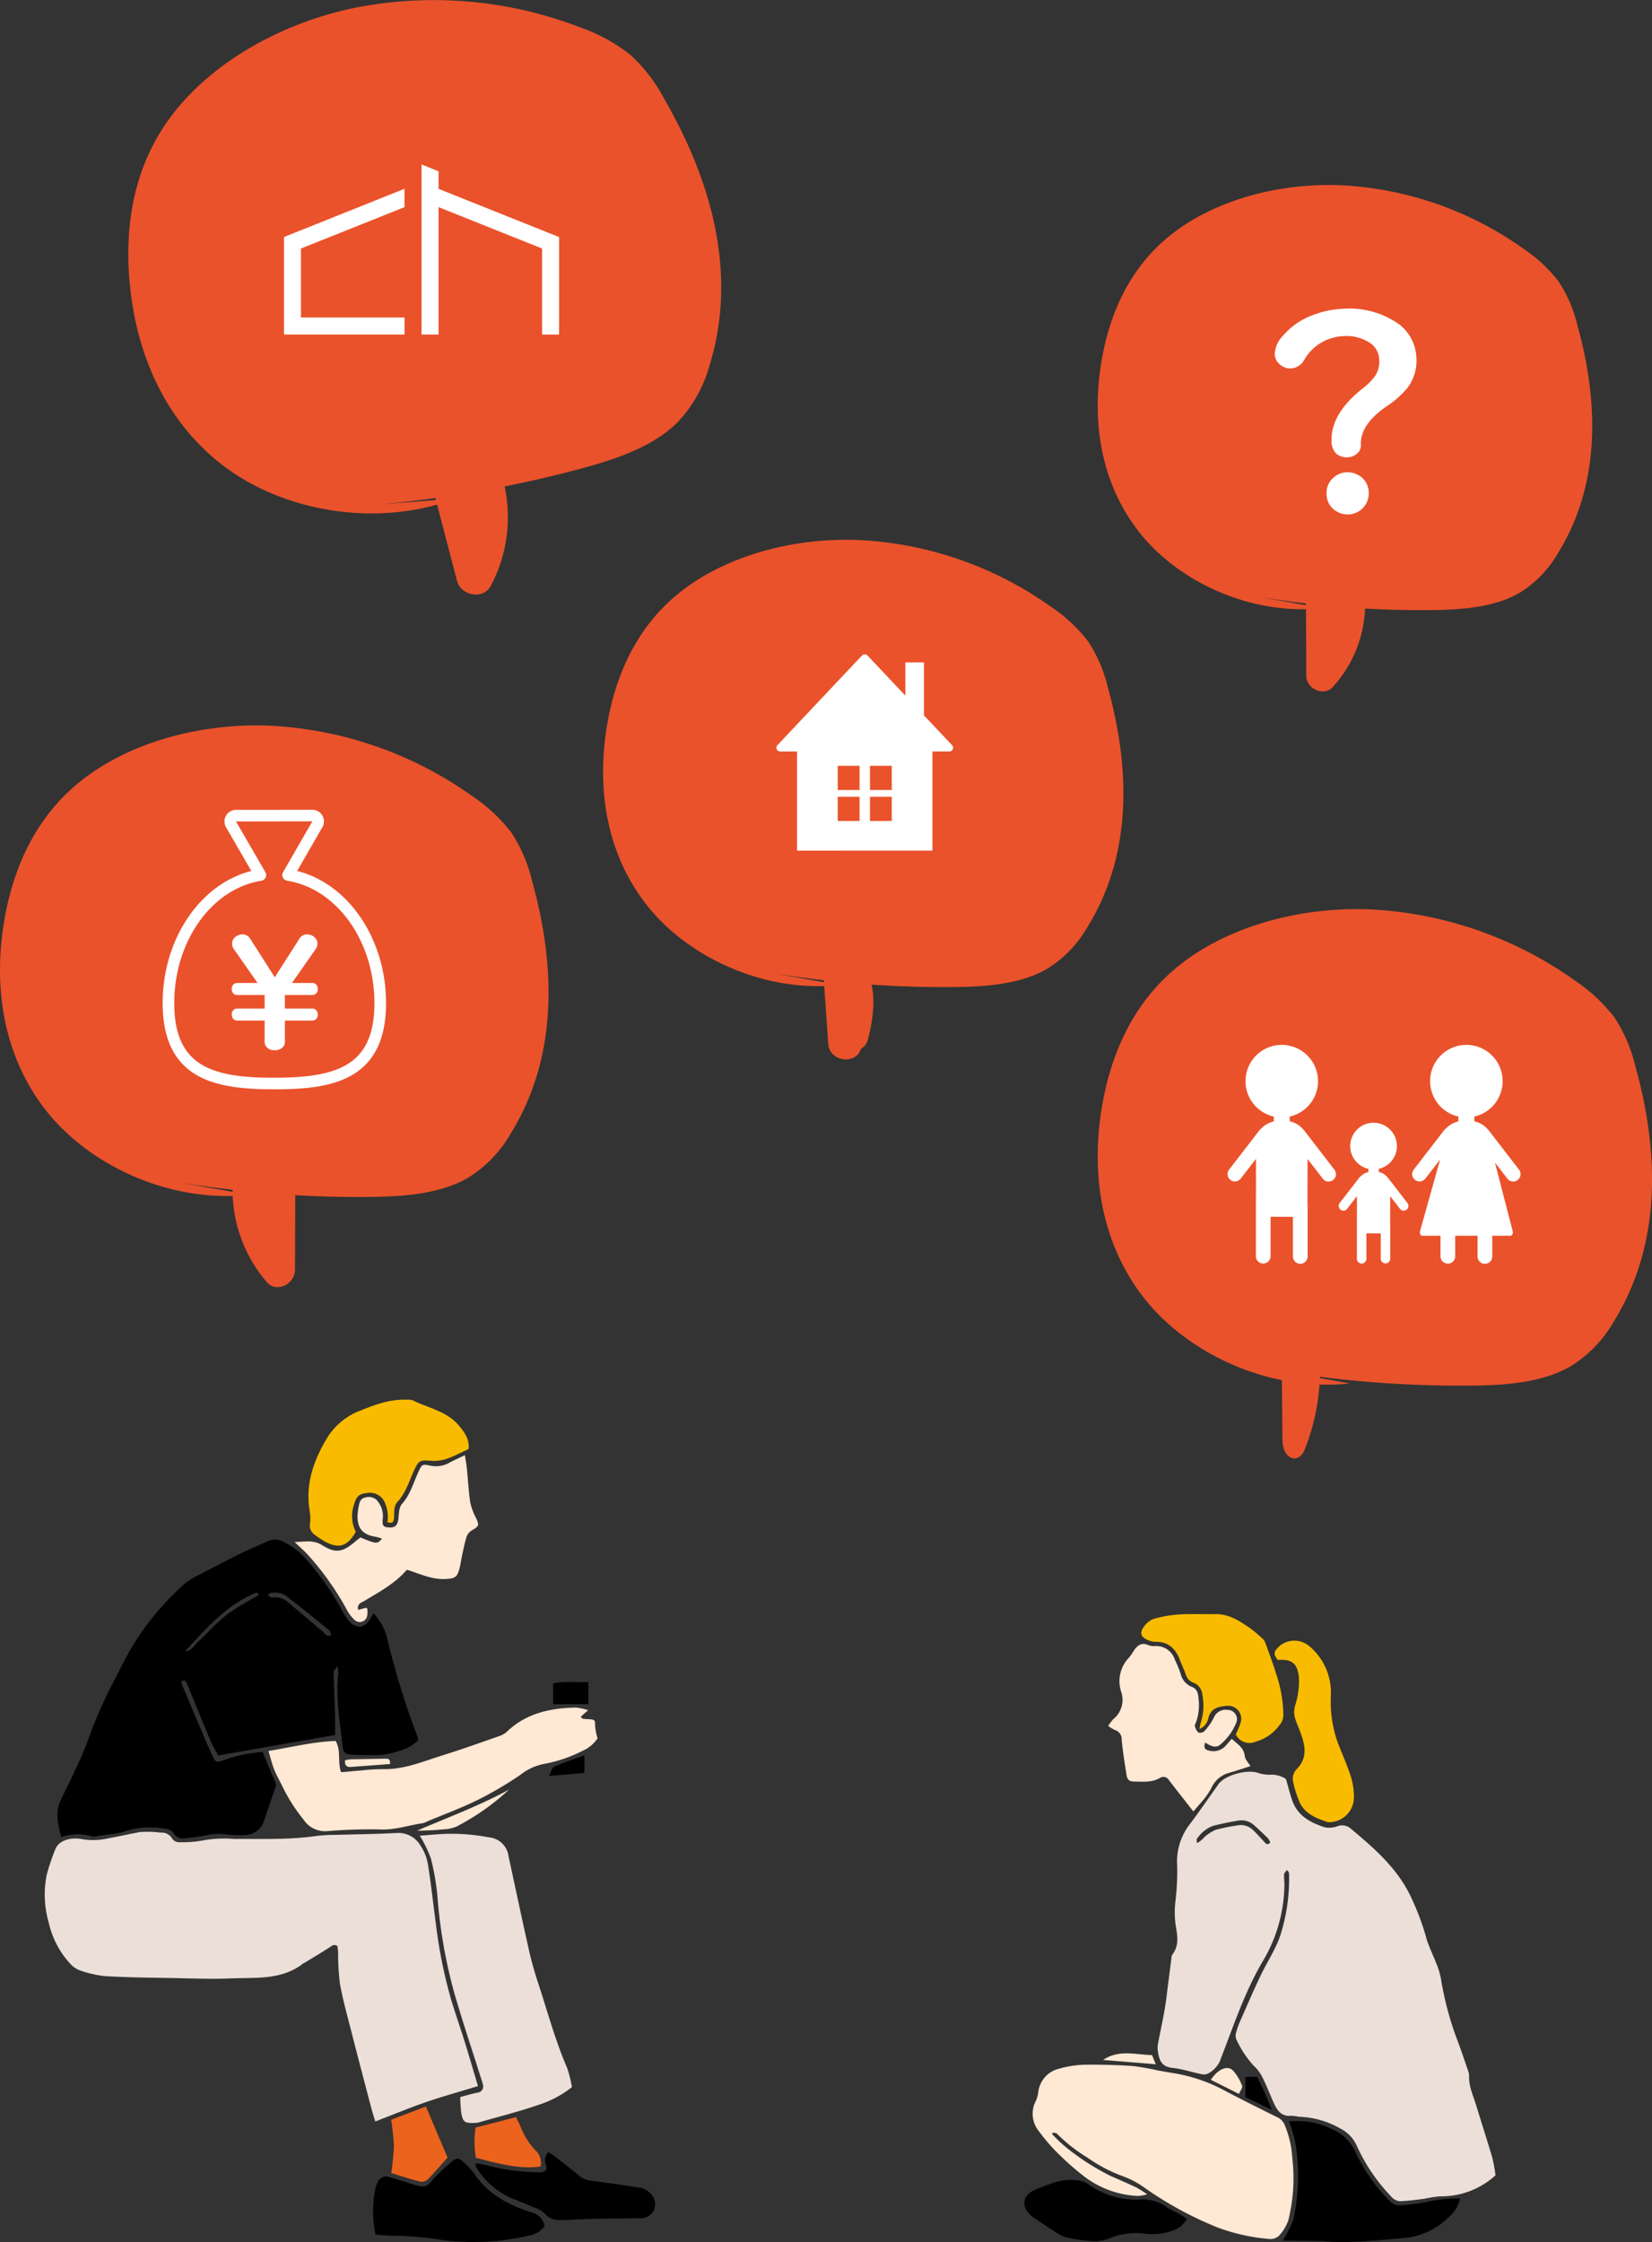 <svg xmlns="http://www.w3.org/2000/svg" width="283" height="384" viewBox="0 0 283 384">
  <rect x="0" y="0" width="283" height="384" fill="#333333" stroke="none"/>
  <g id="top_ie_img_02" transform="translate(-1455.17 -3654.837)">
    <g id="グループ_631" data-name="グループ 631" transform="translate(1462.821 3894.554)">
      <g id="グループ_629" data-name="グループ 629" transform="translate(0)">
        <path id="パス_5466" data-name="パス 5466" d="M-379.173,282.527c-3.131.957-6.047,1.759-8.9,2.743s-5.674,2.155-8.7,3.316c-.224-.764-.5-1.617-.724-2.482-1.16-4.413-2.324-8.824-3.454-13.245-.673-2.63-1.407-5.255-1.882-7.923a43.461,43.461,0,0,1-.3-5.367c-.019-.366-.086-.73-.124-1.036-.639-.4-.975.011-1.385.27-1.419.9-2.86,1.763-4.293,2.639-.045.028-.111.025-.152.058-3.663,2.909-8.07,2.4-12.289,2.58-3.307.143-6.629.007-9.943-.053-3.913-.07-7.83-.107-11.737-.332a18.27,18.27,0,0,1-4.427-1.031,4.229,4.229,0,0,1-1.667-1.238,15.176,15.176,0,0,1-3.546-6.865,17.252,17.252,0,0,1-.355-8.227,36.673,36.673,0,0,1,1.45-4.315c.674-1.738,2.911-2.131,4.662-1.771a11.419,11.419,0,0,0,4.453-.161c1.8-.313,3.564-.732,5.351-1.059a16.9,16.9,0,0,1,3.564.088,2.076,2.076,0,0,1,2.035,1.066,1.407,1.407,0,0,0,1.085.575,20.447,20.447,0,0,0,4.51-.362,20.074,20.074,0,0,1,5.028-.189c4.717-.039,9.44.16,14.134-.529a26.952,26.952,0,0,1,3.091-.173c3.527-.109,7.058-.132,10.58-.329a4.39,4.39,0,0,1,4.093,2.176,8.1,8.1,0,0,1,1.257,3.137c.545,3.378.908,6.785,1.363,10.179a82.445,82.445,0,0,0,2.635,13.095c.727,2.39,1.556,4.749,2.3,7.135C-380.685,277.38-379.963,279.881-379.173,282.527Z" transform="translate(453.404 -164.97)" fill="#ebdfd8"/>
        <path id="パス_5467" data-name="パス 5467" d="M-396.962,199.517a9.333,9.333,0,0,1,2.421,4.683,139.216,139.216,0,0,0,5.129,16.5,4.222,4.222,0,0,1,.089.536,7.834,7.834,0,0,1-1.864,1.3,15.242,15.242,0,0,1-5.369,1.251c-1.359-.038-2.722,0-4.078-.083-1.222-.071-1.544-.368-1.667-1.557-.423-4.1-1.2-8.18-.714-12.334a6.855,6.855,0,0,0-.15-1.246c-.354.492-.646.709-.642.919.06,2.6.171,5.2.249,7.8.029.97,0,1.943,0,3.042l-20.018,3.505c-.367-.69-.913-1.561-1.31-2.5-1.356-3.2-2.659-6.417-3.985-9.628-.163-.395-.3-.845-1-.632a2.114,2.114,0,0,0,.062.583q2.05,4.88,4.124,9.753c.34.8.712,1.583,1.07,2.374.559,1.24.728,1.344,1.948.859a25.392,25.392,0,0,1,6.683-1.412c.821,1.955,1.613,3.843,2.358,5.62-.7,2.028-1.4,4.006-2.054,6a3.535,3.535,0,0,1-3.5,2.626,17.8,17.8,0,0,1-3.258-.149,9.129,9.129,0,0,0-3.385.228c-1.111.211-2.239.344-3.365.463a1.818,1.818,0,0,1-2.066-.939,1.6,1.6,0,0,0-1.062-.629,14.244,14.244,0,0,0-7.209.367c-1.656.573-3.586.541-5.366.949a.334.334,0,0,1-.162-.013,8.469,8.469,0,0,0-5.436.068c-.512-2.222-1.095-4.209-.087-6.311,1.592-3.324,3.295-6.614,4.6-10.051a79.91,79.91,0,0,1,3.445-8.261c1.243-2.419,2.451-4.857,3.754-7.243a47.147,47.147,0,0,1,9.243-11.346,13.335,13.335,0,0,1,3.015-1.884q3.526-1.874,7.109-3.64c1.364-.674,2.785-1.233,4.16-1.885a3.134,3.134,0,0,1,3.1.169,12.729,12.729,0,0,1,3.908,3.158,47.993,47.993,0,0,1,5.617,8,14.2,14.2,0,0,0,1.085,1.822c1.415,2,3.131,1.867,4.22-.31A5.919,5.919,0,0,1-396.962,199.517Zm-32.3,6.5c1.194-.072,1.621-1.173,2.379-1.813.827-.7,1.533-1.537,2.322-2.283a32.959,32.959,0,0,1,2.549-2.272,30.436,30.436,0,0,1,2.734-1.764c.867-.526,1.757-1.014,2.638-1.519l-.319-.443C-422.1,197.959-425.638,202.043-429.259,206.02Zm14.376-9.915-.117.386c.212.106.453.337.633.3A3.386,3.386,0,0,1-411.4,197.8c1.969,1.609,3.89,3.276,5.83,4.922.346.293.568.835,1.363.508-.146-.316-.2-.707-.43-.891-2.392-1.946-4.793-3.882-7.233-5.766A3.352,3.352,0,0,0-414.883,196.1Z" transform="translate(453.314 -162.903)"/>
        <path id="パス_5468" data-name="パス 5468" d="M-379.551,284.412c1.156-.3,2.042-.567,2.944-.751a1.049,1.049,0,0,0,.914-1.426c-.111-.529-.308-1.041-.471-1.56-1.5-4.764-3.1-9.5-4.475-14.3a87.281,87.281,0,0,1-2.816-16.2,41.076,41.076,0,0,0-1.119-6.581,22.18,22.18,0,0,0-1.907-3.934c1.178-.093,2.433-.2,3.689-.289a33.86,33.86,0,0,1,8.114.567,3.707,3.707,0,0,1,3.393,3.221c1.175,5.418,2.315,10.843,3.534,16.25.429,1.905.982,3.79,1.593,5.648,1.578,4.8,2.885,9.689,4.9,14.343a20.583,20.583,0,0,1,.835,3.318,17.93,17.93,0,0,1-5.826,3.072c-3.332,1.15-6.767,2.006-10.162,2.976a3.379,3.379,0,0,1-.809.086c-1.564.052-1.9-.18-2.168-1.754A24.887,24.887,0,0,1-379.551,284.412Z" transform="translate(450.748 -164.985)" fill="#ebdfd8"/>
        <path id="パス_5469" data-name="パス 5469" d="M-358.724,217.268l-1.255,1.119c.141.149.23.33.349.351a8.843,8.843,0,0,0,.973.066c1.141.081,1.135.141,1.136,1.241a11.111,11.111,0,0,0,.422,2.047,6.022,6.022,0,0,1-2.623,2.162,24.078,24.078,0,0,1-6.614,2.228,9.493,9.493,0,0,0-4.059,1.915,62.979,62.979,0,0,1-7.3,4.275c-2.773,1.366-5.694,2.435-8.55,3.634a3.228,3.228,0,0,1-.752.309c-2.349.326-4.6,1.135-7.035,1.087a86.867,86.867,0,0,0-9.288.276A4.424,4.424,0,0,1-407.477,236a28.7,28.7,0,0,1-3.51-5.47c-.489-1.03-1.075-2.02-1.5-3.075-.4-.983-.634-2.029-.989-3.2,3.986-.648,7.659-1.59,11.5-1.711.986,1.675.285,3.594.94,5.35,1.164-.1,2.283-.214,3.4-.3a35.431,35.431,0,0,1,3.739-.231c3.641.1,6.916-1.329,10.275-2.371,3.317-1.029,6.588-2.21,9.867-3.356a3.56,3.56,0,0,0,1.214-.768c3.3-3.113,7.383-3.959,11.718-4.046A10.886,10.886,0,0,1-358.724,217.268Z" transform="translate(451.819 -164.092)" fill="#ffe8d4"/>
        <path id="パス_5470" data-name="パス 5470" d="M-408.813,186.677c1.733-.032,3.163-.415,4.685.532,2.343,1.458,3.514,1.222,5.6-.526.329-.277.672-.539.981-.786,2.849,1.158,2.849,1.158,3.706.214a7.287,7.287,0,0,0-1.051-.323c-2.208-.322-3.174-1.39-3.148-3.591a11.244,11.244,0,0,1,.235-1.77c.118-.68.39-1.281,1.168-1.386a1.915,1.915,0,0,1,2.134.76,4.049,4.049,0,0,1,.791,2.89c-.132,1.186.087,1.414.967,1.487,1.048.085,1.5-.247,1.685-1.281.076-.426.053-.872.138-1.3a2.921,2.921,0,0,1,.424-1.365c1.466-1.565,1.989-3.6,2.847-5.464.652-1.418.656-1.475,2.178-1.146a4.734,4.734,0,0,0,3.28-.587c.753-.39,1.524-.74,2.552-1.236.142.96.267,1.629.335,2.3.195,1.94.294,3.892.58,5.817a10.03,10.03,0,0,0,.95,2.567c.62,1.362.577,1.468-.7,2.215a2.111,2.111,0,0,0-.873,1.076c-.32.976-.511,2-.733,3-.175.8-.279,1.608-.481,2.4-.4,1.557-.758,1.753-2.4,1.841-2.308.126-4.317-.86-6.508-1.551,0,0-.149-.013-.2.052-1.995,2.317-4.656,3.714-7.21,5.262-.5.3-1.269.461-1.062,1.521l1.382-.365c.054.048.186.111.19.181a3.85,3.85,0,0,1,0,1.126,1.293,1.293,0,0,1-2.256.7,6.578,6.578,0,0,1-1.336-1.826,49.305,49.305,0,0,0-6.284-8.914C-406.966,188.358-407.831,187.637-408.813,186.677Z" transform="translate(451.634 -162.305)" fill="#ffe8d4"/>
        <path id="パス_5471" data-name="パス 5471" d="M-378.922,170.377c-1.433.649-2.533,1.254-3.7,1.643a6.9,6.9,0,0,1-2.671.359c-1.977-.16-2.172-.064-2.97,1.677-.834,1.819-1.391,3.781-2.8,5.315-.715.78-.569,1.84-.628,2.809-.042.692-.313.985-1.116.72a6.175,6.175,0,0,0-.571-3.61,2.8,2.8,0,0,0-3.046-1.374c-1.2.088-1.721.57-2.1,1.915a6.033,6.033,0,0,0,.287,4.717c-1.466,2.5-2.828,2.939-5.265,1.682a17.93,17.93,0,0,1-1.756-1.17,1.885,1.885,0,0,1-.816-1.971,7.6,7.6,0,0,0-.058-2.114c-.811-4.744.769-8.938,3.181-12.826a11.425,11.425,0,0,1,5.569-4.4c2.507-1,5.083-1.969,7.882-1.826a2.619,2.619,0,0,1,.969.074c2.651,1.32,5.761,1.863,7.819,4.188C-379.674,167.357-378.7,168.73-378.922,170.377Z" transform="translate(451.536 -161.912)" fill="#f9bb00"/>
        <path id="パス_5472" data-name="パス 5472" d="M-365.437,308.781a3.744,3.744,0,0,1-2.411,1.6,41.935,41.935,0,0,1-14.9.861,58.378,58.378,0,0,0-9.063-.783,25.589,25.589,0,0,1-2.592-.2,19.156,19.156,0,0,1-.019-7.854,3.142,3.142,0,0,1,.322-.919,1.6,1.6,0,0,1,2.24-1.008c1.361.375,2.7.834,4.049,1.244,1.923.583,2.177.385,3.43-1.094a31.852,31.852,0,0,1,3.344-3.079,1,1,0,0,1,1.464.107,13.25,13.25,0,0,1,2.037,2.1c2.336,3.575,5.847,5.4,9.726,6.68A2.947,2.947,0,0,1-365.437,308.781Z" transform="translate(451.079 -167.286)"/>
        <path id="パス_5473" data-name="パス 5473" d="M-376.546,297.993c.551.093,1,.148,1.44.247a36.744,36.744,0,0,0,8.692,1.3c.326-.006.654.048.979.024.908-.065,1.2-.374.953-1.261a2.077,2.077,0,0,1,.38-2.175,4.521,4.521,0,0,1,.7.373c1.583,1.232,3.184,2.444,4.722,3.733a4.083,4.083,0,0,0,2.253.8c2.745.376,5.49.753,8.225,1.2a2.869,2.869,0,0,1,1.393.737,2.63,2.63,0,0,1,.886,2.945,2.524,2.524,0,0,1-2.5,1.513c-2.441.04-4.883.042-7.324.093-1.791.038-3.582.114-5.371.2-1.324.061-2.583.1-3.569-1.095a4.444,4.444,0,0,0-1.666-.978c-1.342-.588-2.7-1.128-4.064-1.669a13.229,13.229,0,0,1-6.01-5.3C-376.506,298.561-376.484,298.378-376.546,297.993Z" transform="translate(450.353 -167.24)"/>
        <path id="パス_5474" data-name="パス 5474" d="M-381.933,296.714c-1.088,1.218-2.2,2.532-3.405,3.762a1.567,1.567,0,0,1-1.277.36c-1.621-.41-3.211-.94-4.964-1.473a44.642,44.642,0,0,0,.452-4.574,43.08,43.08,0,0,0-.47-4.552l5.957-2.27C-384.373,290.96-383.161,293.819-381.933,296.714Z" transform="translate(450.951 -166.916)" fill="#ec631d"/>
        <path id="パス_5475" data-name="パス 5475" d="M-376.549,291.662l6.94-1.8c.295.612.554,1.085.758,1.582a11.941,11.941,0,0,0,2.58,4.115,2.923,2.923,0,0,1,.863,2.768c-2.919.354-5.459.012-11.079-1.51A16.5,16.5,0,0,1-376.549,291.662Z" transform="translate(450.36 -166.991)" fill="#ec631d"/>
        <path id="パス_5476" data-name="パス 5476" d="M-356.669,212.274v3.791H-362.7v-3.572C-360.754,212.074-358.736,212.355-356.669,212.274Z" transform="translate(449.804 -163.911)"/>
        <path id="パス_5477" data-name="パス 5477" d="M-371.224,231.457a40.178,40.178,0,0,1-9,6.326,6.318,6.318,0,0,1-2.19.473c-1.508.148-3.023.216-4.554.225C-381.677,236.213-376.289,234.212-371.224,231.457Z" transform="translate(450.767 -164.673)" fill="#ffe8d4"/>
        <path id="パス_5478" data-name="パス 5478" d="M-357.366,225.334v3.015l-6.051.52c.395-.787.505-1.453.839-1.6C-360.95,226.579-359.263,226.023-357.366,225.334Z" transform="translate(449.832 -164.43)"/>
        <path id="パス_5479" data-name="パス 5479" d="M-392.13,226.854l-6.694.5c-.786.059-1.051-.337-.993-1.141a6.944,6.944,0,0,1,.961-.163c1.952-.046,3.906-.061,5.859-.114C-392.432,225.92-392.007,225.978-392.13,226.854Z" transform="translate(451.277 -164.454)" fill="#ffe8d4"/>
      </g>
      <g id="グループ_630" data-name="グループ 630" transform="translate(167.825 36.72)">
        <path id="パス_5480" data-name="パス 5480" d="M-146.956,559.376c.376,1.3.664,2.476,1.054,3.615.909,2.659,3.121,3.845,5.569,4.63a3.925,3.925,0,0,0,2.212-.187,2.236,2.236,0,0,1,2.252.419c4.14,3.457,8.193,6.962,10.483,12.07a43.415,43.415,0,0,1,2.458,6.619c.4,1.495,1.15,2.892,1.7,4.349a13.443,13.443,0,0,1,.8,2.589,54.326,54.326,0,0,0,2.88,10.751c.638,1.691,1.206,3.407,1.791,5.118a2.528,2.528,0,0,1,.169.883c-.062,1.754.684,3.311,1.18,4.926.929,3.026,1.906,6.038,2.8,9.075a26.581,26.581,0,0,1,.543,3,13.83,13.83,0,0,1-9.5,3.6,20.741,20.741,0,0,0-2.652.412c-1.442.178-2.887.387-4.335.421a2.207,2.207,0,0,1-1.367-.785,30.919,30.919,0,0,1-5.906-8.694,6.03,6.03,0,0,0-2.845-2.974,14.936,14.936,0,0,0-7.027-2.005,12.606,12.606,0,0,0-1.337-.177c-1.78.184-2.485-.991-3.079-2.333-.651-1.472-1.238-2.974-1.964-4.407a6.975,6.975,0,0,0-1.46-1.877,17.54,17.54,0,0,1-2.958-4.526,1.74,1.74,0,0,1,.01-1.147,11.919,11.919,0,0,1,.647-1.848c1.2-2.709,2.356-5.437,3.647-8.1,1.2-2.482,2.794-4.778,3.52-7.489a32.172,32.172,0,0,0,1.245-9.536,1.82,1.82,0,0,0-.058-.445c-.025-.083-.116-.147-.317-.386-.188.281-.464.507-.48.75-.04.649.071,1.306.051,1.958a26,26,0,0,1-3.614,12.774c-2.77,4.646-4.577,9.713-6.476,14.74-.3.8-.632,1.589-.907,2.4a4.6,4.6,0,0,1-2.124,2.266,1.913,1.913,0,0,1-1.266.041c-1.573-.323-3.119-.85-4.705-1.017-1.887-.2-2.372-1.172-2.608-3.063a3.923,3.923,0,0,1,.067-1.2c.365-1.925.785-3.839,1.125-5.768.234-1.333.374-2.685.548-4.029.2-1.542.391-3.084.592-4.624a1.563,1.563,0,0,1,.165-.729c1.277-1.615.827-3.458.556-5.188a15.973,15.973,0,0,1-.025-3.89,43.543,43.543,0,0,0,.306-6.155,10.388,10.388,0,0,1,2.211-7.166c1.632-2.162,3.159-4.4,4.733-6.612.058-.082.108-.17.171-.249,1.224-1.551,4.9-2.514,6.788-1.845a6.372,6.372,0,0,0,1.908.3A4.371,4.371,0,0,1-146.956,559.376Zm-2.7,10.88a2.46,2.46,0,0,0-.358-.714c-.744-.744-1.519-1.457-2.294-2.17a3.223,3.223,0,0,0-2.77-.894c-1.478.242-2.954.533-4.4.908a5.7,5.7,0,0,0-2.746,2.245c-.112.133.019.467.036.708a5,5,0,0,0,1.216-.983A6.791,6.791,0,0,1-159,568.064a32.307,32.307,0,0,1,3.672-.756,3,3,0,0,1,2.766.836c.651.621,1.251,1.3,1.864,1.956C-150.423,570.4-150.176,570.758-149.653,570.256Z" transform="translate(191.781 -531.115)" fill="#ebdfd8"/>
        <path id="パス_5481" data-name="パス 5481" d="M-188.587,623.779a25.729,25.729,0,0,0,2.673,2.507,42.043,42.043,0,0,0,7.366,4.691c1.472.64,2.947,1.279,4.4,1.962a20.006,20.006,0,0,1,1.858,1.177,7.686,7.686,0,0,1-1.515.285,16.33,16.33,0,0,1-9.11-3.218,44.672,44.672,0,0,1-4.31-3.742,31.358,31.358,0,0,1-3.567-4.071,4.718,4.718,0,0,1-.569-5.251,5.31,5.31,0,0,0,.429-1.593,4.686,4.686,0,0,1,3.668-3.955,17.453,17.453,0,0,1,4.158-.649c2.765-.043,5.538.037,8.3.219a40.61,40.61,0,0,1,4.443.781c.989.177,1.981.351,2.974.506a27.892,27.892,0,0,1,8.617,3.053q4.346,2.27,8.754,4.42a2.582,2.582,0,0,1,1.356,1.5,17.339,17.339,0,0,1,1.239,5.563,29.12,29.12,0,0,1,.04,6.467,33.759,33.759,0,0,1-.72,4.143,7.833,7.833,0,0,1-1.626,2.66,2.125,2.125,0,0,1-1.621.532,33.2,33.2,0,0,1-8.791-1.936,61.845,61.845,0,0,1-12.921-7.066,15.112,15.112,0,0,0-3.486-1.777,26.451,26.451,0,0,1-5.974-3.156,27.187,27.187,0,0,1-5.205-4.081c-.14-.157-.474-.144-.718-.211Z" transform="translate(193.331 -534.746)" fill="#ffe8d4"/>
        <path id="パス_5482" data-name="パス 5482" d="M-161.4,551.533c-.393.972.089,1.272.645,1.374a2.8,2.8,0,0,0,2.774-.745c.363-.4.716-.808,1.129-1.275.94.92,2.064,1.476,2.217,2.938.064.621.652,1.187.979,1.739-1.305.415-2.516.838-3.749,1.179a4.646,4.646,0,0,0-2.894,2.465,11.867,11.867,0,0,1-1.042,1.657c-.641.819-1.347,1.586-2.1,2.466-.418-.532-.782-1-1.146-1.463-1.017-1.3-2.043-2.6-3.046-3.914a1.09,1.09,0,0,0-1.577-.34c-1.346.775-2.823.614-4.273.6-.948-.011-1.269-.269-1.417-1.206-.313-1.981-.631-3.964-.817-5.96a1.633,1.633,0,0,0-1.187-1.676,6.292,6.292,0,0,1-1.129-.689,8.8,8.8,0,0,1,.855-1.138,4.25,4.25,0,0,0,1.4-4.627,5.808,5.808,0,0,1,1.367-5.991,10.818,10.818,0,0,0,.762-1.122c.617-.9,1.327-1.5,2.522-.949a2.694,2.694,0,0,0,1.184.145,3.366,3.366,0,0,1,3.337,2.328,24.9,24.9,0,0,1,.973,2.366A3.191,3.191,0,0,0-163.683,542c.889.311,1.081,1.17,1.126,1.977a8.588,8.588,0,0,1-.454,4.155c-.082.182-.222.414-.17.566a2.277,2.277,0,0,0,.591,1.107,1.083,1.083,0,0,0,1.033-.214,10.065,10.065,0,0,0,1.622-2.329,2.189,2.189,0,0,1,2.3-1.33,1.608,1.608,0,0,1,1.559,2.178,9.462,9.462,0,0,1-2.717,3.739C-159.562,552.578-160.482,552.126-161.4,551.533Z" transform="translate(192.394 -529.531)" fill="#ffe8d4"/>
        <path id="パス_5483" data-name="パス 5483" d="M-145.922,642.745a28.723,28.723,0,0,0,1.707-3.423,18.536,18.536,0,0,0,.582-3.249,33.143,33.143,0,0,0-.191-10.209,28.216,28.216,0,0,0-1.045-3.547,13.954,13.954,0,0,1,6.111.787c.331.117.635.3.962.431a7.7,7.7,0,0,1,4.447,4.387,29.567,29.567,0,0,0,5.752,8.065,2.175,2.175,0,0,0,1.913.695,31.078,31.078,0,0,0,5.051-.717,26.321,26.321,0,0,1,5.067-.435,6.046,6.046,0,0,1-2.1,3.332,12.2,12.2,0,0,1-7.34,3.424c-3.7.333-7.4.688-11.117.722-1.1.01-2.2-.151-3.309-.187-1.505-.049-3.012-.055-4.518-.074C-144.587,642.738-145.222,642.745-145.922,642.745Z" transform="translate(190.226 -535.444)"/>
        <path id="パス_5484" data-name="パス 5484" d="M-155.763,549.753a14.969,14.969,0,0,0,.835-2.014,2.226,2.226,0,0,0-2.361-2.865c-1.445.1-2.775.4-3.192,2.171a2.456,2.456,0,0,1-1.51,1.792c.112-.516.15-.842.254-1.147a9.44,9.44,0,0,0,.264-4.624,2.431,2.431,0,0,0-1.6-2.181,2.078,2.078,0,0,1-1.259-1.409c-.316-.848-.694-1.671-1.022-2.514-.742-1.9-1.973-3.1-4.166-3.048a3.319,3.319,0,0,1-1.305-.309c-1.226-.511-1.463-1.268-.635-2.335a3.535,3.535,0,0,1,1.6-1.277,20.617,20.617,0,0,1,4.285-.764c2.1-.129,4.223-.025,6.335-.06,2.314-.036,4.123,1.156,5.909,2.385a21.923,21.923,0,0,1,1.968,1.645,1.957,1.957,0,0,1,.582.679c.567,1.493,1.095,3,1.627,4.508.133.378.207.778.359,1.146a23.106,23.106,0,0,1,1.179,6.66,2.681,2.681,0,0,1-.633,1.953,7.632,7.632,0,0,1-4.133,2.879A2.6,2.6,0,0,1-155.763,549.753Z" transform="translate(191.983 -529.161)" fill="#f9bb00"/>
        <path id="パス_5485" data-name="パス 5485" d="M-146.894,537.353c-1-1.224-.477-1.633.247-2.358a3.965,3.965,0,0,1,5.213.05,10.38,10.38,0,0,1,3.616,8.425,20.851,20.851,0,0,0,1.278,8.29c.742,1.862,1.554,3.7,2.16,5.611a11.377,11.377,0,0,1,.507,3.551,4.237,4.237,0,0,1-3.653,4.163,2.118,2.118,0,0,1-.9.01c-1.881-.628-3.751-1.376-4.69-3.261a18.587,18.587,0,0,1-1.185-3.718,2.369,2.369,0,0,1,.757-2.2c1.528-1.62,1.4-3.459.784-5.362-.308-.956-.709-1.881-1.059-2.824a4,4,0,0,1-.1-2.66,12.476,12.476,0,0,0,.5-2.2,11.542,11.542,0,0,0,.111-2.69C-143.58,537.9-144.572,537.147-146.894,537.353Z" transform="translate(190.329 -529.491)" fill="#f9bb00"/>
        <path id="パス_5486" data-name="パス 5486" d="M-165.578,639.719a4.273,4.273,0,0,1-2.6,2.1,10.157,10.157,0,0,1-4.761.447,11.632,11.632,0,0,0-5.9.832,6.957,6.957,0,0,1-2.788.468,30.076,30.076,0,0,1-4.179-.541,4.938,4.938,0,0,1-1.676-.648c-1.409-.861-2.775-1.79-4.157-2.7a5.846,5.846,0,0,1-.488-.354c-1.983-1.613-1.669-3.715.709-4.638,2.148-.835,4.25-1.83,6.676-1.574a4.348,4.348,0,0,1,2.106.605,14.286,14.286,0,0,0,8.776,2.744A6.825,6.825,0,0,1-169,637.782a15.232,15.232,0,0,0,1.734.908C-166.708,639-166.176,639.351-165.578,639.719Z" transform="translate(193.433 -536.174)"/>
        <path id="パス_5487" data-name="パス 5487" d="M-152.828,617.6v-3.446h2.015c.4.836.86,1.723,1.265,2.631s.761,1.842,1.249,3.033Z" transform="translate(190.692 -534.897)"/>
        <path id="パス_5488" data-name="パス 5488" d="M-154.348,616.965l-4.823-2.416c1.165-1.776,2.786-2.542,3.751-1.634a7.818,7.818,0,0,1,1.6,2.645C-153.693,615.867-154.127,616.415-154.348,616.965Z" transform="translate(191.12 -534.788)" fill="#ffe8d4"/>
        <path id="パス_5489" data-name="パス 5489" d="M-178.978,610.968c2.676-1.831,5.526-.918,8.4-.831.219.537.418,1.024.639,1.564Z" transform="translate(192.457 -534.605)" fill="#ffe8d4"/>
      </g>
    </g>
    <g id="グループ_791" data-name="グループ 791" transform="translate(1643.216 3686.522)">
      <path id="パス_6105" data-name="パス 6105" d="M88.913,1473.062c-12.415,1.337-24.926-4.615-31.554-13.153s-8.031-19.167-6.348-29.138c1.228-7.274,4.145-14.581,10.124-20.133,7.53-6.993,19.446-10.483,30.941-10a58.852,58.852,0,0,1,31.109,10.793,25.549,25.549,0,0,1,6.125,5.681,23.146,23.146,0,0,1,3.2,7.421c3.634,12.967,4.1,27.1-3.24,39.01a19.353,19.353,0,0,1-6.654,6.907c-4.37,2.524-10.072,2.906-15.454,2.947a171.818,171.818,0,0,1-29.508-2.317Z" transform="translate(-50.361 -1400.594)" fill="#ea522b"/>
      <path id="パス_6106" data-name="パス 6106" d="M130.116,1549.768l.052,15.892c.007,2.217,3,3.682,4.581,1.9a21.213,21.213,0,0,0,5.36-16.847,2.776,2.776,0,0,0-2.683-2.683c-1.3-.013-2.873,1.246-2.683,2.683a16.126,16.126,0,0,1-3.788,13.052l4.581,1.9-.052-15.892c-.011-3.453-5.378-3.459-5.367,0Z" transform="translate(-94.447 -1481.62)" fill="#ea522b"/>
      <path id="パス_6107" data-name="パス 6107" d="M138.53,1450.009a14.6,14.6,0,0,0-8.557-2.045,16.062,16.062,0,0,0-5.039,1,12.375,12.375,0,0,0-5.4,3.677,4.76,4.76,0,0,0-1.356,3.1,2.324,2.324,0,0,0,.78,1.675,2.727,2.727,0,0,0,1.983.771,2.793,2.793,0,0,0,2.277-1.455,8.092,8.092,0,0,1,6.7-4.076,7.256,7.256,0,0,1,4.35,1.02,3.571,3.571,0,0,1,1.809,2.973,4.708,4.708,0,0,1-.678,2.791,11.269,11.269,0,0,1-2.362,2.332q-5.31,4.284-5.12,8.867a2.933,2.933,0,0,0,.778,2.122,2.813,2.813,0,0,0,3.616-.007,1.974,1.974,0,0,0,.624-1.611q-.1-3.389,4.446-6.5a16.254,16.254,0,0,0,3.432-3.006,7.662,7.662,0,0,0,1.632-5.269A7.551,7.551,0,0,0,138.53,1450.009Z" transform="translate(-87.85 -1426.769)" fill="#fff"/>
      <path id="パス_6108" data-name="パス 6108" d="M143.369,1511.031a3.608,3.608,0,0,0-4.323.626,3.39,3.39,0,0,0-1.028,2.663,3.425,3.425,0,0,0,2.06,3.146,3.61,3.61,0,0,0,5.162-3.423A3.4,3.4,0,0,0,143.369,1511.031Z" transform="translate(-98.813 -1461.389)" fill="#fff"/>
    </g>
    <g id="グループ_792" data-name="グループ 792" transform="translate(1643.216 3810.538)">
      <path id="パス_6109" data-name="パス 6109" d="M233.145,1689.509c-13.917,1.5-27.94-5.173-35.37-14.743s-9-21.486-7.116-32.662c1.376-8.154,4.647-16.344,11.348-22.568,8.441-7.839,21.8-11.751,34.683-11.21a65.968,65.968,0,0,1,34.872,12.1,28.638,28.638,0,0,1,6.866,6.368,25.949,25.949,0,0,1,3.585,8.318c4.073,14.535,4.6,30.375-3.632,43.729a21.7,21.7,0,0,1-7.459,7.742c-4.9,2.829-11.29,3.257-17.324,3.3a192.6,192.6,0,0,1-33.076-2.6Z" transform="translate(-189.93 -1608.276)" fill="#ea522b"/>
      <path id="パス_6110" data-name="パス 6110" d="M247.348,1669.232a1.251,1.251,0,0,0-.187-.193,4.241,4.241,0,0,0-2.228-1.3v-.809a6.213,6.213,0,1,0-2.732,0v.825a4.36,4.36,0,0,0-2.125,1.211,1.244,1.244,0,0,0-.29.265l-5.259,6.811a1.259,1.259,0,0,0,1.992,1.539l2.633-3.409c0,2.71-.005,6.631-.013,8.025,0,.016-.005.031-.005.048v8.6a1.259,1.259,0,0,0,2.518,0V1684.1h3.83v6.755a1.259,1.259,0,1,0,2.517,0v-8.6a1.456,1.456,0,0,0-.025-.258c0-1.527.013-5.212.019-7.8l2.622,3.4a1.259,1.259,0,0,0,1.992-1.539Z" transform="translate(-212.039 -1631.405)" fill="#fff"/>
      <path id="パス_6111" data-name="パス 6111" d="M273.683,1696.021l1.7-2.2c0,1.747,0,4.273-.008,5.168,0,.01,0,.02,0,.031v5.541a.81.81,0,0,0,1.621,0v-4.35h2.466v4.35a.811.811,0,0,0,1.621,0v-5.541a.959.959,0,0,0-.016-.156c0-.977.008-3.36.012-5.033l1.688,2.186a.811.811,0,0,0,1.283-.991l-3.387-4.386a.812.812,0,0,0-.121-.124,2.731,2.731,0,0,0-1.434-.837v-.522a4,4,0,1,0-1.759,0v.533a2.809,2.809,0,0,0-1.368.78.8.8,0,0,0-.187.17l-3.386,4.386a.811.811,0,0,0,1.283.991Z" transform="translate(-230.972 -1644.671)" fill="#fff"/>
      <path id="パス_6112" data-name="パス 6112" d="M310.434,1669.232a1.252,1.252,0,0,0-.187-.193,4.241,4.241,0,0,0-2.228-1.3v-.809a6.213,6.213,0,1,0-2.732,0v.825a4.36,4.36,0,0,0-2.125,1.211,1.245,1.245,0,0,0-.29.265l-5.259,6.811a1.259,1.259,0,0,0,1.992,1.539l2.552-3.3-3.448,12.3c-.1.372.113.759.41.759h3.1v3.519a1.259,1.259,0,0,0,2.518,0v-3.519h3.83v3.519a1.259,1.259,0,1,0,2.517,0v-3.519h3.1c.3,0,.506-.387.41-.759l-3.052-11.783,2.156,2.792a1.259,1.259,0,0,0,1.992-1.539Z" transform="translate(-243.498 -1631.405)" fill="#fff"/>
      <path id="パス_6113" data-name="パス 6113" d="M272.4,1759.614a37,37,0,0,1-2.582,15.1c-1.1,2.667-3.794,1.687-3.825-1.646l-.119-12.883c-.039-4.2,4.066-4.2,4.105,0l.119,12.883-3.825-1.646a28.1,28.1,0,0,0,2.022-11.8c-.129-4.2,3.976-4.186,4.105,0Z" transform="translate(-234.348 -1682.177)" fill="#ea522b"/>
    </g>
    <g id="グループ_794" data-name="グループ 794" transform="translate(1455.17 3779.078)">
      <path id="パス_6114" data-name="パス 6114" d="M513.77,1645.534c-13.772,1.483-27.65-5.119-35-14.59s-8.909-21.262-7.042-32.322c1.362-8.069,4.6-16.173,11.23-22.333,8.352-7.757,21.571-11.628,34.322-11.093a65.279,65.279,0,0,1,34.508,11.972,28.309,28.309,0,0,1,6.795,6.3,25.667,25.667,0,0,1,3.548,8.232c4.031,14.384,4.548,30.059-3.593,43.273a21.468,21.468,0,0,1-7.381,7.662c-4.847,2.8-11.173,3.223-17.143,3.269a190.517,190.517,0,0,1-32.732-2.571Z" transform="translate(-471.005 -1565.147)" fill="#ea522b"/>
      <g id="グループ_793" data-name="グループ 793" transform="translate(27.866 14.451)">
        <path id="パス_6115" data-name="パス 6115" d="M550.213,1604.748l4.327-7.508a1.976,1.976,0,0,0-1.713-2.964h0l-13.092.01a1.977,1.977,0,0,0-1.709,2.966l4.339,7.5c-8.761,2.213-15.2,11.654-15.19,22.626,0,6.011,1.907,10.043,5.815,12.325,3.67,2.143,8.747,2.44,13.245,2.44h.085c9.257-.008,19.133-1.158,19.121-14.8C565.432,1616.378,558.978,1606.947,550.213,1604.748Zm-3.98,35.413c-4.232,0-8.981-.264-12.243-2.17-3.292-1.922-4.827-5.294-4.831-10.613-.008-10.579,6.4-19.586,14.91-20.951a.993.993,0,0,0,.7-1.476l-5.035-8.68,13.085-.023-5.014,8.7a.992.992,0,0,0,.7,1.475c8.511,1.351,14.936,10.348,14.944,20.927.009,10.7-6.277,12.8-17.138,12.81Z" transform="translate(-527.174 -1594.276)" fill="#fff"/>
        <path id="パス_6116" data-name="パス 6116" d="M564.856,1647.66a.843.843,0,0,0,.528-.167,1.028,1.028,0,0,0,.386-.849,1.1,1.1,0,0,0-.322-.811.83.83,0,0,0-.592-.232h-3.513l4.04-5.777a1.67,1.67,0,0,0,.321-.965,1.425,1.425,0,0,0-.553-1.132,1.862,1.862,0,0,0-1.248-.45,1.508,1.508,0,0,0-1.313.785l-4.195,6.563-4.182-6.562a1.557,1.557,0,0,0-1.351-.785,1.9,1.9,0,0,0-1.081.347,1.423,1.423,0,0,0-.695,1.261,1.635,1.635,0,0,0,.321.94l4.04,5.777h-3.513a.831.831,0,0,0-.437.116,1.012,1.012,0,0,0-.476.926,1.071,1.071,0,0,0,.3.772.811.811,0,0,0,.618.245h4.722v2.316h-4.722a.792.792,0,0,0-.489.154.984.984,0,0,0-.425.862,1.1,1.1,0,0,0,.321.811.831.831,0,0,0,.592.232h4.722v3.629a1.333,1.333,0,0,0,.193.721,1.673,1.673,0,0,0,1.531.733,1.869,1.869,0,0,0,1.4-.527,1.308,1.308,0,0,0,.347-.927v-3.629h4.722a.835.835,0,0,0,.438-.116,1,1,0,0,0,.476-.914,1.031,1.031,0,0,0-.36-.824.808.808,0,0,0-.554-.206h-4.722v-2.316Z" transform="translate(-539.192 -1615.944)" fill="#fff"/>
      </g>
      <path id="パス_6117" data-name="パス 6117" d="M562.043,1714.6l-.055,17.627c-.008,2.46-3.176,4.084-4.851,2.1a24.266,24.266,0,0,1-5.676-18.687c.2-1.606,1.161-2.958,2.842-2.977a2.926,2.926,0,0,1,2.842,2.977,18.48,18.48,0,0,0,4.012,14.478l-4.851,2.1.055-17.627a2.842,2.842,0,1,1,5.684,0Z" transform="translate(-511.453 -1639.009)" fill="#ea522b"/>
    </g>
    <g id="グループ_795" data-name="グループ 795" transform="translate(1558.481 3747.281)">
      <path id="パス_6118" data-name="パス 6118" d="M759.026,1610.427c-13.064,1.407-26.228-4.856-33.2-13.84s-8.45-20.169-6.68-30.66c1.292-7.654,4.361-15.342,10.652-21.184,7.923-7.358,20.462-11.031,32.557-10.524a61.928,61.928,0,0,1,32.734,11.357,26.881,26.881,0,0,1,6.445,5.978,24.366,24.366,0,0,1,3.366,7.808c3.824,13.644,4.313,28.513-3.409,41.048a20.362,20.362,0,0,1-7,7.267c-4.6,2.656-10.6,3.057-16.261,3.1a180.785,180.785,0,0,1-31.049-2.438Z" transform="translate(-718.46 -1534.173)" fill="#ea522b"/>
      <path id="パス_6119" data-name="パス 6119" d="M808.29,1609.478V1592.5h2.891a.642.642,0,0,0,.467-1.082l-4.816-5.106v-9.07h-3.186v5.691l-6.489-6.879a.662.662,0,0,0-.934,0l-14.491,15.365a.642.642,0,0,0,.466,1.082h2.891v16.981ZM795.8,1604.4h-3.736v-4.149H795.8Zm0-5.3h-3.736v-4.149H795.8Zm5.52,5.3h-3.736v-4.149h3.736Zm0-5.3h-3.736v-4.149h3.736Z" transform="translate(-751.864 -1556.24)" fill="#fff"/>
      <path id="パス_6120" data-name="パス 6120" d="M804.995,1699.028l-.953-13.608-4.249,2.438c2.881,1.867,1.6,6.209.938,8.879-.878,3.527,4.567,5.032,5.445,1.5,1.371-5.51,1.857-11.763-3.533-15.257a2.842,2.842,0,0,0-4.249,2.438l.953,13.608c.252,3.605,5.9,3.633,5.647,0Z" transform="translate(-760.775 -1612.747)" fill="#ea522b"/>
    </g>
    <g id="グループ_797" data-name="グループ 797" transform="translate(1477.154 3654.837)">
      <path id="パス_6121" data-name="パス 6121" d="M-161.654,1498.227c-13.835,5.2-29.932,2.07-40.049-5.759s-14.864-19.6-15.879-31.523c-.741-8.7.446-17.936,5.66-26.064,6.565-10.239,19.193-17.757,32.51-20.6a69.66,69.66,0,0,1,38.843,3.186,30.231,30.231,0,0,1,8.7,4.7,27.393,27.393,0,0,1,5.857,7.561c7.994,13.789,12.7,29.848,7.8,45.669a22.9,22.9,0,0,1-5.588,9.881c-4.263,4.183-10.686,6.3-16.843,7.941a203.389,203.389,0,0,1-34.5,6.056Z" transform="translate(217.783 -1412.853)" fill="#ea522b"/>
      <path id="パス_6122" data-name="パス 6122" d="M-120.5,1562.61l4.751,18.2c.663,2.539,4.525,3.334,5.811.822a25.109,25.109,0,0,0,1.169-20.891,3.286,3.286,0,0,0-3.868-2.284c-1.5.37-2.926,2.277-2.284,3.868a19.087,19.087,0,0,1-.488,16.078l5.811.822-4.751-18.2c-1.032-3.954-7.186-2.377-6.151,1.584Z" transform="translate(172.052 -1481.336)" fill="#ea522b"/>
      <g id="グループ_796" data-name="グループ 796" transform="translate(26.665 28.167)">
        <path id="パス_6123" data-name="パス 6123" d="M-167.408,1482.2v16.7h20.654v-2.915H-164.5v-11.818l17.742-7.091v-3.138Z" transform="translate(167.408 -1469.77)" fill="#fff"/>
        <path id="パス_6124" data-name="パス 6124" d="M-122.891,1466.063v29.13h2.912V1473.37l17.74,7.093v14.731h2.912v-16.7l-20.652-8.256v-3.007Z" transform="translate(146.456 -1466.063)" fill="#fff"/>
      </g>
    </g>
  </g>
</svg>
